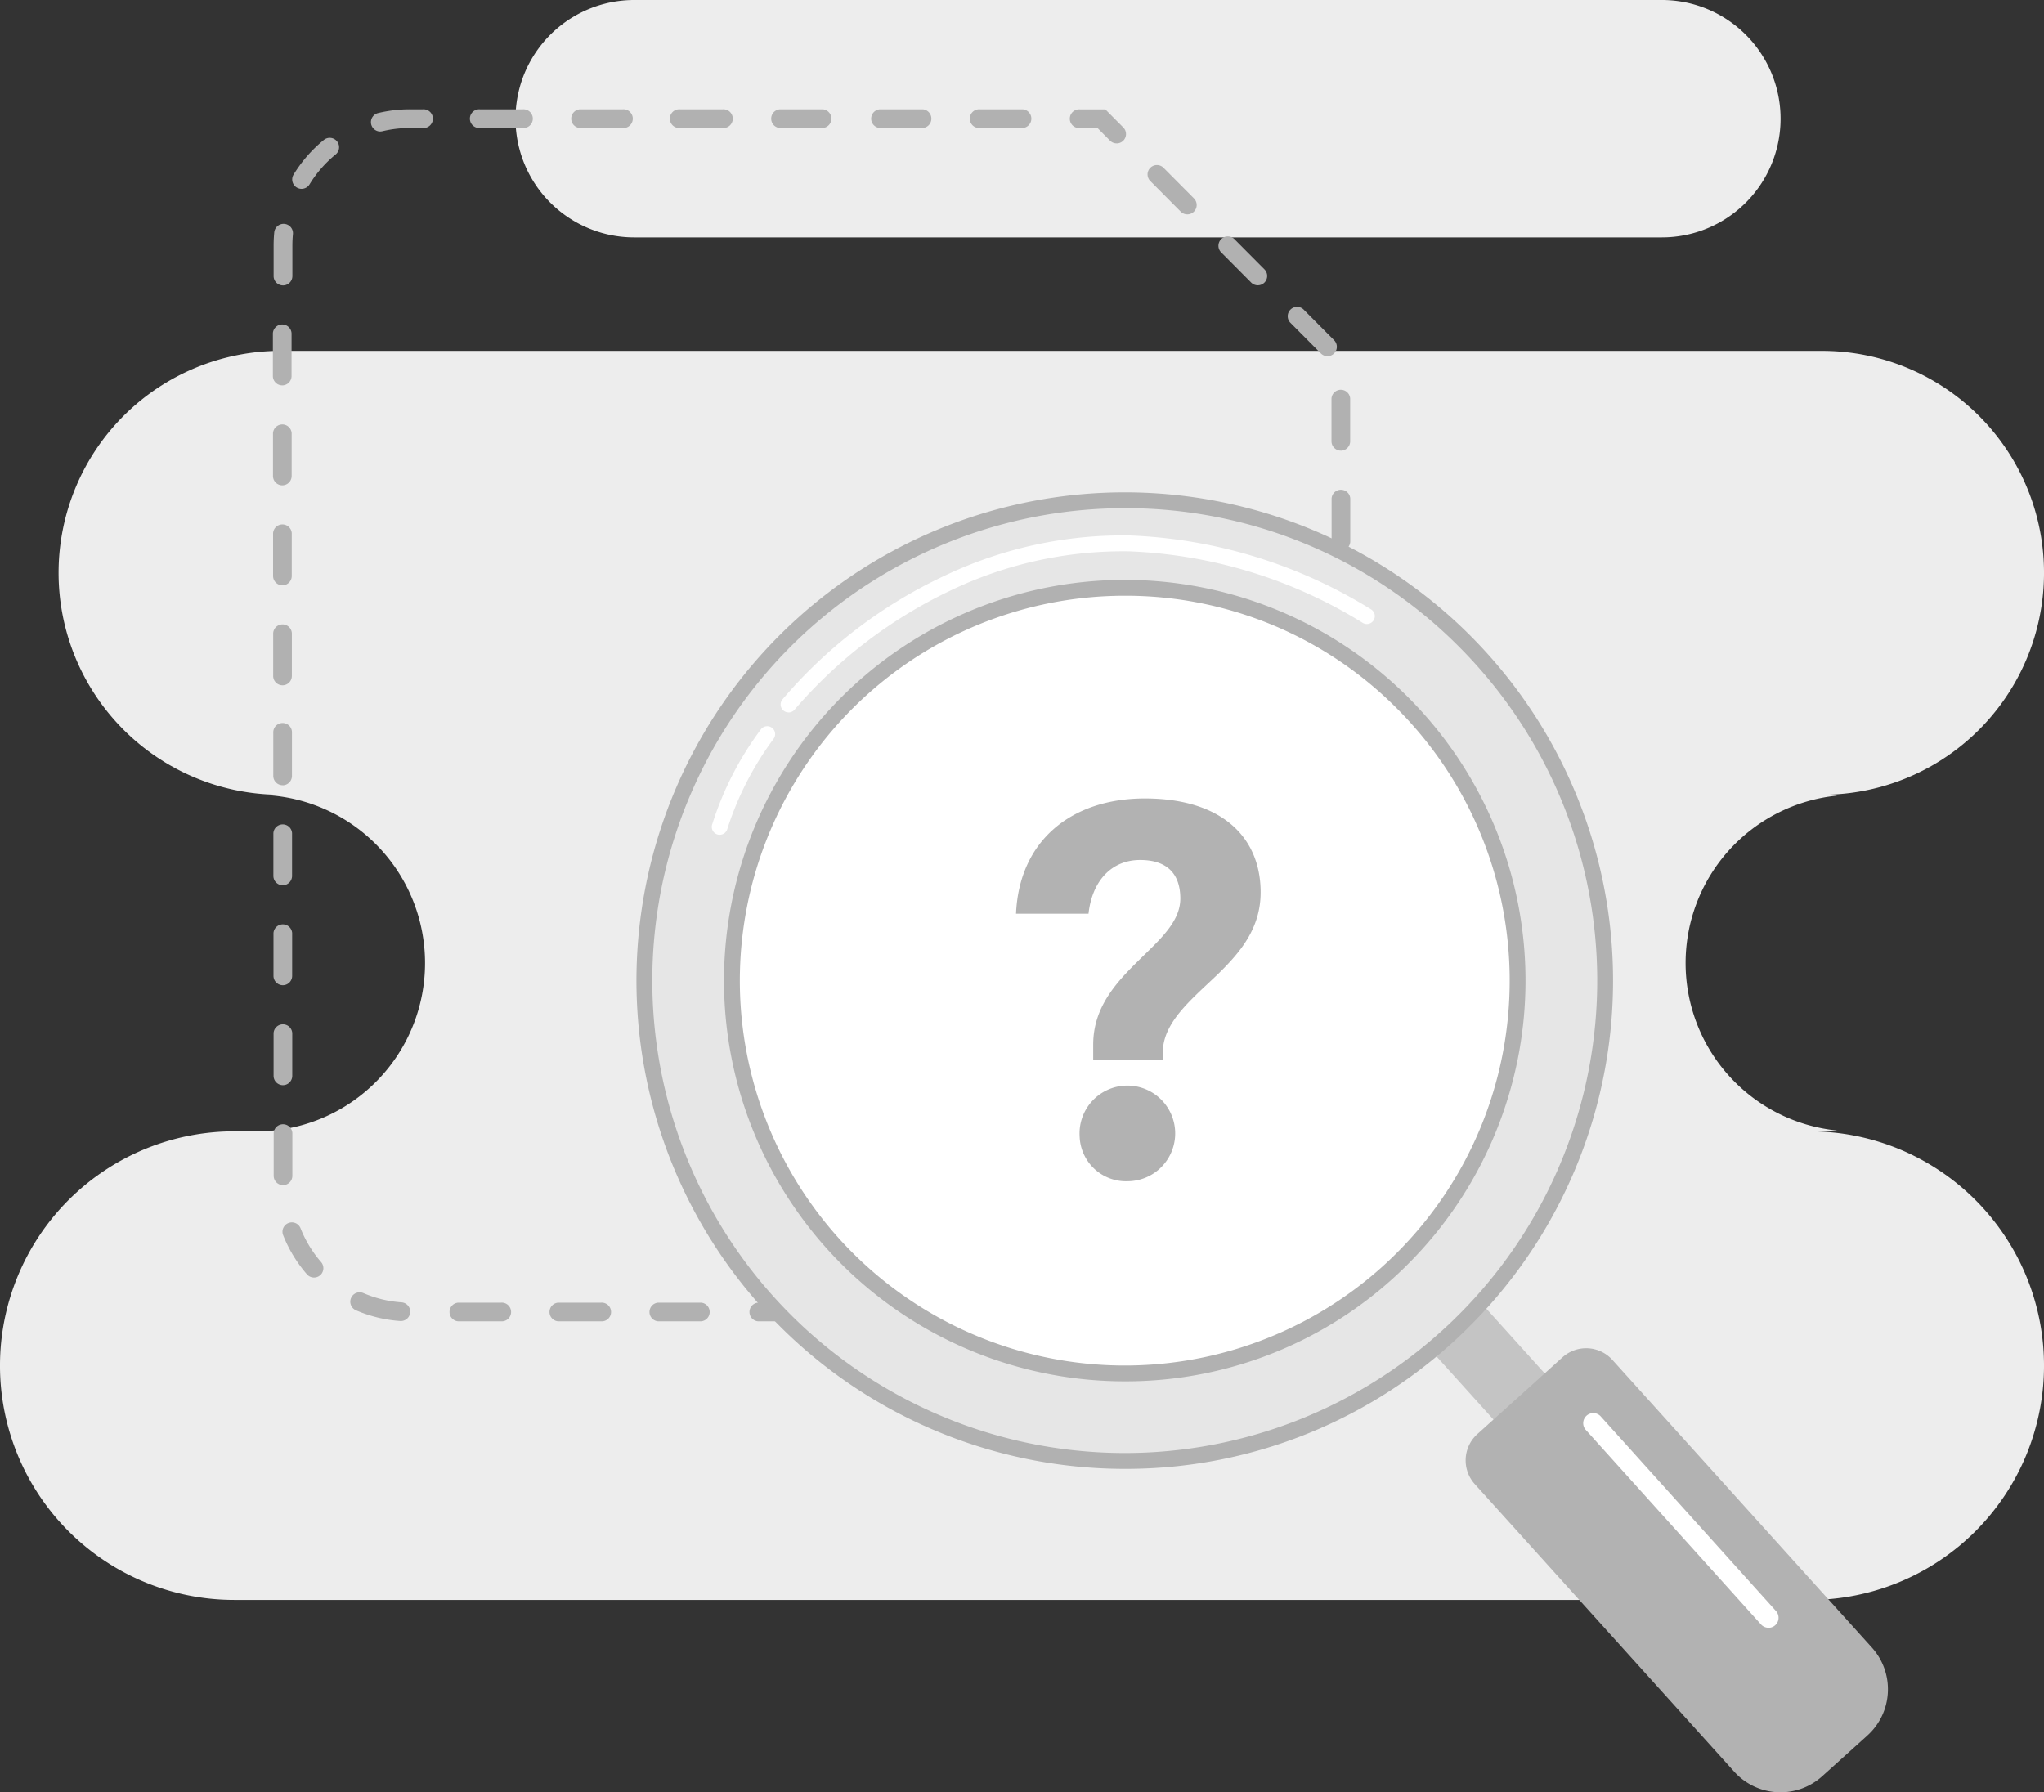 <svg xmlns="http://www.w3.org/2000/svg" xmlns:xlink="http://www.w3.org/1999/xlink" width="164.205" height="144" viewBox="0 0 164.205 144">
  <rect x="0" y="0" width="164.205" height="144" fill="#333333" stroke="none"/>
  <defs>
    <clipPath id="clip-path">
      <rect id="Rectangle_3091" data-name="Rectangle 3091" width="164.205" height="144" fill="none"/>
    </clipPath>
  </defs>
  <g id="no-results" transform="translate(0 0.003)">
    <g id="no-results-2" data-name="no-results" transform="translate(0 -0.003)" clip-path="url(#clip-path)">
      <path id="Path_7280" data-name="Path 7280" d="M450.143,19.068H367.585a9.536,9.536,0,0,1,0-19.072h82.558a9.536,9.536,0,0,1,0,19.072" transform="translate(-316.636 0.004)" fill="#ededed"/>
      <path id="Path_7281" data-name="Path 7281" d="M182.354,243.7H58.516a17.831,17.831,0,0,0-17.831,17.831h0a17.831,17.831,0,0,0,17.831,17.831H182.354a17.831,17.831,0,0,0,17.831-17.831h0A17.831,17.831,0,0,0,182.354,243.7" transform="translate(-35.979 -215.509)" fill="#ededed"/>
      <path id="Path_7282" data-name="Path 7282" d="M145.383,579.065h2.167V579a13.521,13.521,0,0,1,0-26.9v-.068H21.361v.019a13.52,13.52,0,0,1,0,27v.019H18.823a18.823,18.823,0,1,0,0,37.647H145.382a18.823,18.823,0,0,0,0-37.647" transform="translate(0 -488.175)" fill="#ededed"/>
      <path id="Path_7283" data-name="Path 7283" d="M747.209,78.677a.75.75,0,0,1-.533-.222l-1-1.009h-1.422a.752.752,0,1,1,0-1.5H746.3l1.444,1.452a.752.752,0,0,1-.533,1.282" transform="translate(-657.504 -67.159)" fill="#b1b1b1"/>
      <path id="Path_7284" data-name="Path 7284" d="M264.541,173.32H261.1a.752.752,0,0,1,0-1.5h3.442a.752.752,0,0,1,0,1.5m-8.032,0h-3.442a.752.752,0,0,1,0-1.5h3.442a.752.752,0,0,1,0,1.5m-8.032,0h-3.442a.752.752,0,0,1,0-1.5h3.442a.752.752,0,1,1,0,1.5m-8.032,0H237a.752.752,0,1,1,0-1.5h3.442a.752.752,0,0,1,0,1.5m-8.032,0h-3.442a.752.752,0,0,1,0-1.5h3.442a.752.752,0,0,1,0,1.5m-8.032,0h-3.442a.752.752,0,0,1,0-1.5h3.442a.752.752,0,0,1,0,1.5m-8.032,0h-3.442a.752.752,0,0,1,0-1.5h3.442a.752.752,0,1,1,0,1.5m-8.032,0h-3.442a.752.752,0,0,1,0-1.5h3.442a.752.752,0,1,1,0,1.5m-8.031-.024-.052,0a10.877,10.877,0,0,1-3.575-.864.752.752,0,1,1,.6-1.381,9.374,9.374,0,0,0,3.082.745.752.752,0,0,1-.05,1.5m68.776-.564a.752.752,0,0,1-.252-1.46,9.4,9.4,0,0,0,2.766-1.554.752.752,0,1,1,.946,1.169,10.894,10.894,0,0,1-3.207,1.8.75.75,0,0,1-.252.044M193.287,169.8a.75.75,0,0,1-.568-.259,10.913,10.913,0,0,1-1.911-3.143.752.752,0,1,1,1.4-.553,9.412,9.412,0,0,0,1.648,2.711.752.752,0,0,1-.568,1.245m81.575-2.325a.752.752,0,0,1-.679-1.073,9.362,9.362,0,0,0,.851-3.054.752.752,0,0,1,1.5.153,10.861,10.861,0,0,1-.988,3.544.752.752,0,0,1-.68.431m-84.067-5.1a.752.752,0,0,1-.752-.752v-3.442a.752.752,0,0,1,1.5,0v3.442a.752.752,0,0,1-.752.752m85.04-2.786a.752.752,0,0,1-.752-.752V155.4a.752.752,0,0,1,1.5,0v3.442a.752.752,0,0,1-.752.752m-85.04-5.246a.752.752,0,0,1-.752-.752v-3.442a.752.752,0,0,1,1.5,0v3.442a.752.752,0,0,1-.752.752m85.04-2.786a.752.752,0,0,1-.752-.752v-3.442a.752.752,0,1,1,1.5,0v3.442a.752.752,0,0,1-.752.752m-85.04-5.246a.752.752,0,0,1-.752-.752v-3.442a.752.752,0,0,1,1.5,0v3.442a.752.752,0,0,1-.752.752m85.04-2.786a.752.752,0,0,1-.752-.752v-3.442a.752.752,0,0,1,1.5,0v3.442a.752.752,0,0,1-.752.752m-85.04-5.246a.752.752,0,0,1-.752-.752v-3.442a.752.752,0,0,1,1.5,0v3.442a.752.752,0,0,1-.752.752m85.04-2.786a.752.752,0,0,1-.752-.752V131.3a.752.752,0,0,1,1.5,0v3.442a.752.752,0,0,1-.752.752m-85.04-5.246a.752.752,0,0,1-.752-.752v-3.442a.752.752,0,1,1,1.5,0V129.5a.752.752,0,0,1-.752.752m85.04-2.786a.752.752,0,0,1-.752-.752V123.27a.752.752,0,1,1,1.5,0v3.442a.752.752,0,0,1-.752.752m-85.04-5.246a.752.752,0,0,1-.752-.752v-3.442a.752.752,0,0,1,1.5,0v3.442a.752.752,0,0,1-.752.752m85.04-2.786a.752.752,0,0,1-.752-.752v-3.442a.752.752,0,0,1,1.5,0v3.442a.752.752,0,0,1-.752.752m-85.04-5.246a.752.752,0,0,1-.752-.752v-3.442a.752.752,0,0,1,1.5,0v3.442a.752.752,0,0,1-.752.752m85.04-2.786a.752.752,0,0,1-.752-.752v-3.442a.752.752,0,0,1,1.5,0v3.442a.752.752,0,0,1-.752.752m-85.04-5.246a.752.752,0,0,1-.752-.752V101.96a.752.752,0,0,1,1.5,0V105.4a.752.752,0,0,1-.752.752m85.04-2.786a.752.752,0,0,1-.752-.752V99.174a.752.752,0,0,1,1.5,0v3.442a.752.752,0,0,1-.752.752m-85.04-5.246a.752.752,0,0,1-.752-.752V93.928a.752.752,0,0,1,1.5,0V97.37a.752.752,0,0,1-.752.752m83.974-2.346a.75.75,0,0,1-.533-.222l-2.427-2.441a.752.752,0,1,1,1.066-1.06l2.427,2.441a.752.752,0,0,1-.533,1.282M190.795,90.09a.752.752,0,0,1-.752-.752V86.891c0-.355.017-.714.051-1.065a.752.752,0,1,1,1.5.145c-.029.3-.044.613-.044.921v2.447a.752.752,0,0,1-.752.752m78.311-.009a.749.749,0,0,1-.533-.222l-2.427-2.441a.752.752,0,0,1,1.066-1.06l2.427,2.441a.752.752,0,0,1-.533,1.282m-5.663-5.7a.749.749,0,0,1-.533-.222l-2.427-2.441a.752.752,0,1,1,1.066-1.06l2.427,2.441a.752.752,0,0,1-.533,1.282m-71.159-2.05a.752.752,0,0,1-.641-1.144,10.966,10.966,0,0,1,2.415-2.772.752.752,0,1,1,.953,1.163,9.47,9.47,0,0,0-2.085,2.393.751.751,0,0,1-.642.36m6.324-4.607a.752.752,0,0,1-.174-1.483,11,11,0,0,1,2.557-.3h1.038a.752.752,0,1,1,0,1.5H200.99a9.5,9.5,0,0,0-2.207.259.757.757,0,0,1-.176.021m51.612-.28h-3.442a.752.752,0,1,1,0-1.5h3.442a.752.752,0,0,1,0,1.5m-8.032,0h-3.442a.752.752,0,0,1,0-1.5h3.442a.752.752,0,0,1,0,1.5m-8.032,0h-3.442a.752.752,0,0,1,0-1.5h3.442a.752.752,0,0,1,0,1.5m-8.032,0h-3.442a.752.752,0,1,1,0-1.5h3.442a.752.752,0,1,1,0,1.5m-8.032,0h-3.442a.752.752,0,0,1,0-1.5h3.442a.752.752,0,1,1,0,1.5m-8.032,0h-3.442a.752.752,0,1,1,0-1.5h3.442a.752.752,0,1,1,0,1.5" transform="translate(-168.062 -67.16)" fill="#b1b1b1"/>
      <rect id="Rectangle_3090" data-name="Rectangle 3090" width="5.541" height="9.62" transform="translate(113.917 107.332) rotate(-42.05)" fill="#c4c4c4"/>
      <path id="Path_7285" data-name="Path 7285" d="M524.748,386.1A38.592,38.592,0,1,1,486.157,347.5,38.592,38.592,0,0,1,524.748,386.1" transform="translate(-395.799 -307.311)" fill="#e6e6e6"/>
      <path id="Path_7286" data-name="Path 7286" d="M481.292,420.459a39.228,39.228,0,1,1,27.738-11.49,38.971,38.971,0,0,1-27.738,11.49m0-77.183a37.955,37.955,0,1,0,26.839,11.117,37.708,37.708,0,0,0-26.839-11.117" transform="translate(-390.934 -302.446)" fill="#b1b1b1"/>
      <path id="Path_7287" data-name="Path 7287" d="M571.489,439.869A31.559,31.559,0,1,1,539.93,408.31a31.559,31.559,0,0,1,31.559,31.559" transform="translate(-449.572 -361.083)" fill="#fff"/>
      <path id="Path_7288" data-name="Path 7288" d="M535.065,467.2a32.195,32.195,0,1,1,22.765-9.43,31.984,31.984,0,0,1-22.765,9.43m0-63.117a30.923,30.923,0,1,0,21.866,9.057,30.72,30.72,0,0,0-21.866-9.057" transform="translate(-444.707 -356.22)" fill="#b1b1b1"/>
      <path id="Path_7289" data-name="Path 7289" d="M542.829,386.1a.636.636,0,0,1-.5-1.028,38.57,38.57,0,0,1,12.956-9.912,33.259,33.259,0,0,1,14.941-3.274,39.7,39.7,0,0,1,19.386,5.928.636.636,0,1,1-.645,1.1,38.466,38.466,0,0,0-18.732-5.752,32.015,32.015,0,0,0-14.36,3.131,38.028,38.028,0,0,0-12.544,9.568.635.635,0,0,1-.5.244" transform="translate(-479.482 -328.865)" fill="#fff"/>
      <path id="Path_7290" data-name="Path 7290" d="M495.011,513.179a.636.636,0,0,1-.615-.8,25.663,25.663,0,0,1,3.926-7.672.636.636,0,0,1,1.013.77,24.823,24.823,0,0,0-3.709,7.226.636.636,0,0,1-.615.474" transform="translate(-437.194 -446.11)" fill="#fff"/>
      <path id="Path_7291" data-name="Path 7291" d="M711.9,574.39c0-3.269,2.179-5.322,4.149-7.25,1.509-1.467,2.85-2.808,2.85-4.484,0-1.928-1.006-3.1-3.227-3.1-2.3,0-3.855,1.676-4.149,4.316H705.7c.251-5.825,4.4-9.261,10.351-9.261,6.16,0,9.3,3.1,9.3,7.543,0,2.892-1.634,4.819-3.436,6.579-2.012,1.928-4.149,3.646-4.4,5.867v1.048H711.9Zm-1.09,7.376a3.842,3.842,0,1,1,3.856,3.6,3.725,3.725,0,0,1-3.856-3.6" transform="translate(-624.077 -490.462)" fill="#b2b2b2"/>
      <path id="Path_7292" data-name="Path 7292" d="M1050.272,967.633l-3.64,3.283a5,5,0,0,1-7.055-.364l-20.852-23.117a2.84,2.84,0,0,1,.207-4.011l6.84-6.17a2.84,2.84,0,0,1,4.011.207l20.852,23.117a5,5,0,0,1-.364,7.055" transform="translate(-900.251 -828.202)" fill="#b2b2b2"/>
      <path id="Path_7293" data-name="Path 7293" d="M1114.3,998.529a.807.807,0,0,1-.6-.268L1099.594,982.6a.81.81,0,0,1,1.2-1.084l14.108,15.666a.81.81,0,0,1-.6,1.352" transform="translate(-972.229 -867.75)" fill="#fff"/>
    </g>
  </g>
</svg>

